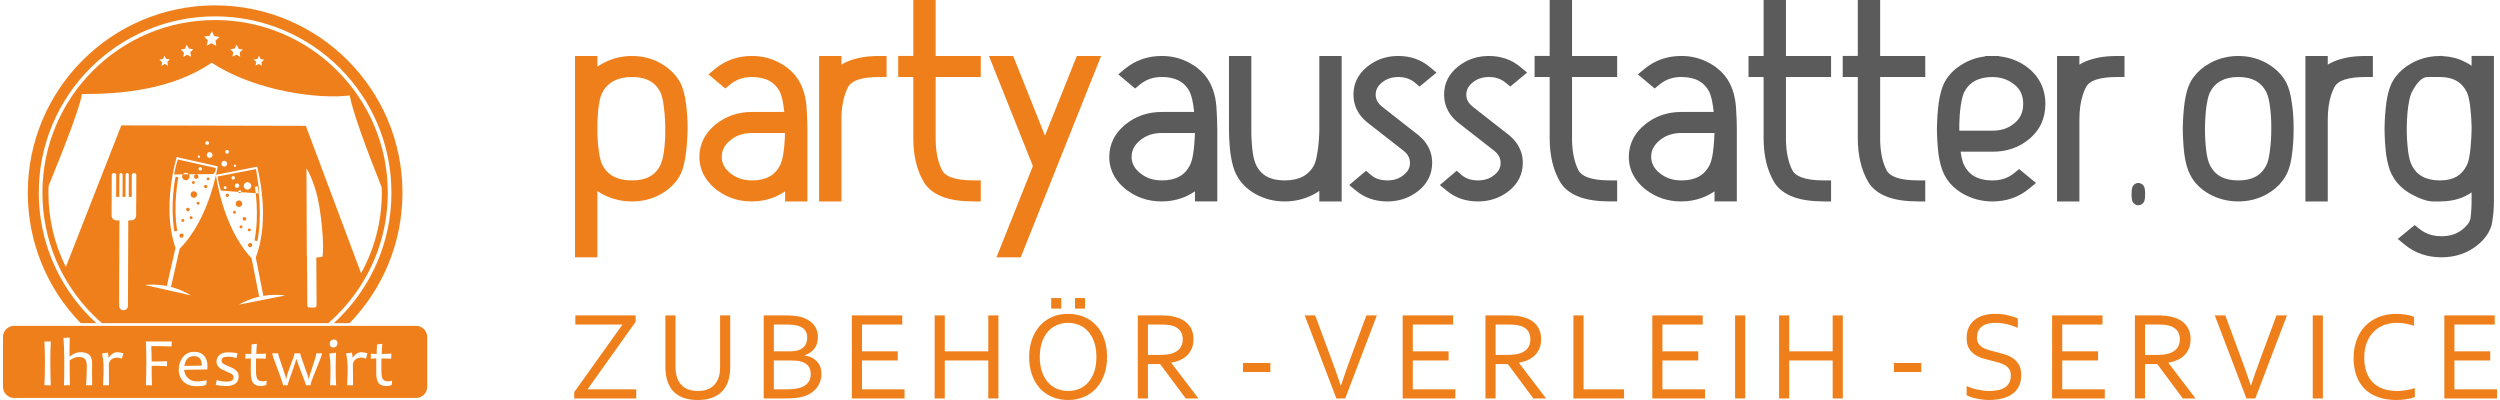 <?xml version="1.0" encoding="UTF-8"?>
<!DOCTYPE svg PUBLIC "-//W3C//DTD SVG 1.1//EN" "http://www.w3.org/Graphics/SVG/1.1/DTD/svg11.dtd">
<svg xmlns="http://www.w3.org/2000/svg" xmlns:xlink="http://www.w3.org/1999/xlink" xml:space="preserve" width="500" height="80" version="1.1" style="shape-rendering:geometricPrecision; text-rendering:geometricPrecision; image-rendering:optimizeQuality; fill-rule:evenodd; clip-rule:evenodd" viewBox="0 0 1140.14 182.86">
 <defs>
  <style type="text/css">
   <![CDATA[
    .fil0 {fill:#5B5B5B}
    .fil1 {fill:#EF7F1A}
    .fil2 {fill:#EF7F1A;fill-rule:nonzero}
   ]]>
  </style>
 </defs>
 <g id="Ebene_x0020_1">
  <g>
   <path class="fil0" d="M1128.52 59.17l0 -1.36 0.01 0c-0.04,-1.53 -0.12,-3.14 -0.24,-4.81 -0.11,-1.54 -0.27,-3.1 -0.46,-4.68l0.01 0c-0.1,-0.73 -0.21,-1.42 -0.32,-2.06l-0.01 -0.02c-0.12,-0.64 -0.24,-1.23 -0.37,-1.75l-0.01 -0.06c-0.12,-0.49 -0.25,-0.95 -0.39,-1.34 -0.14,-0.4 -0.29,-0.74 -0.42,-1l-0.03 -0.05c-1.13,-2.26 -2.66,-3.95 -4.59,-5.06 -2,-1.15 -4.49,-1.75 -7.46,-1.78l-0.03 0 -0.08 0 0 0.01 -5.69 0c-2.43,0 -4.84,2.3 -7.22,6.88l-0.01 0c-0.07,0.14 -0.14,0.31 -0.22,0.5 -0.11,0.25 -0.2,0.48 -0.26,0.66 -0.46,1.31 -0.85,3.07 -1.17,5.24l0 0 -0.05 0.4 0.01 0c-0.09,0.7 -0.14,1.13 -0.17,1.34 -0.07,0.66 -0.12,1.13 -0.14,1.36 -0.2,2.23 -0.32,4.56 -0.34,6.97l0.01 0c0,1.23 0.01,2.14 0.02,2.69 0.02,0.78 0.06,1.63 0.11,2.57l0 0 0 0.01c0.04,0.72 0.11,1.55 0.19,2.54 0.07,0.86 0.16,1.69 0.25,2.48l0 0c0.19,1.54 0.44,2.89 0.75,4.04 0.29,1.09 0.63,1.98 1,2.68l0.04 0.08 0 0 0 -0.01c0.34,0.67 0.7,1.27 1.09,1.81l0 -0.01c0.41,0.56 0.84,1.06 1.29,1.5 2.39,2.35 5.9,3.53 10.49,3.53l0.13 0 0 0.01c2.98,-0.02 5.46,-0.6 7.46,-1.75 1.91,-1.11 3.44,-2.81 4.58,-5.08l0.02 -0.04c0.15,-0.29 0.29,-0.61 0.41,-0.95 0.15,-0.42 0.29,-0.89 0.44,-1.41 0.11,-0.42 0.23,-1 0.36,-1.7 0.12,-0.69 0.22,-1.41 0.32,-2.18l0 0 0.02 -0.22 0.16 -1.36 0.12 -1.39c0.21,-2.44 0.35,-4.85 0.4,-7.23l-0.01 0zm-14.28 32.92l-3.2 0c-1.4,0 -2.97,-0.3 -4.73,-0.9 -1.57,-0.54 -3.32,-1.32 -5.24,-2.36l-0.01 0c-0.56,-0.31 -1.11,-0.63 -1.64,-0.97l0.01 -0.01c-0.58,-0.37 -1.09,-0.72 -1.53,-1.06l0 -0.01c-2.54,-1.93 -4.5,-4.27 -5.85,-6.98l-0.01 0c-0.63,-1.24 -1.17,-2.68 -1.61,-4.3l0.01 0c-0.43,-1.57 -0.77,-3.3 -1.02,-5.2l-0.01 -0.08c-0.12,-1.05 -0.21,-1.99 -0.29,-2.84 -0.06,-0.73 -0.13,-1.72 -0.2,-2.86 -0.06,-0.86 -0.11,-1.84 -0.14,-2.94 -0.04,-1.23 -0.06,-2.24 -0.06,-3.02l0.01 -0.07c0.02,-1.08 0.06,-2.07 0.09,-2.97 0.05,-1.1 0.1,-2.06 0.16,-2.88 0.06,-0.82 0.13,-1.74 0.24,-2.81l0 -0.01c0.09,-0.99 0.2,-1.93 0.32,-2.81l0 -0.03c0.28,-1.88 0.62,-3.55 1.01,-5.02 0.42,-1.54 0.91,-2.89 1.48,-4.04l0.01 -0.01 0.01 -0.01 0.01 -0.04c0.26,-0.51 0.55,-1.01 0.86,-1.5l0 -0.02c0.29,-0.46 0.63,-0.93 1,-1.42 1.8,-2.34 4.16,-4.34 7.08,-5.97l0 -0.01 0.02 -0.01 0.05 -0.01c0.69,-0.38 1.25,-0.68 1.67,-0.88l0.02 0c0.56,-0.25 1.14,-0.5 1.74,-0.73 3.03,-1.14 6.24,-1.72 9.61,-1.72l1.17 0 0.11 0.09c1.75,0.07 3.44,0.31 5.05,0.72 0.26,0.07 0.58,0.16 0.97,0.27 1.66,0.49 3.25,1.15 4.77,1.97l0 0.01c0.82,0.44 1.6,0.91 2.34,1.41l0 -1.08 0 -3.39 3.39 0 3.45 0 3.37 0 0 3.39 0 62.52 0.02 0 0 0.08 -0.02 0c0,1.83 -0.06,3.52 -0.18,5.07l0 0.01 -0.07 0.76 -0.01 0.03c-0.13,1.4 -0.3,2.74 -0.5,3.99l-0.01 0c-0.31,1.96 -1.03,3.83 -2.17,5.61 -1.07,1.69 -2.52,3.28 -4.33,4.79l0 0.01c-2.33,1.93 -4.9,3.38 -7.71,4.34 -2.79,0.96 -5.8,1.44 -9.02,1.44 -3.22,0 -6.23,-0.48 -9.03,-1.44 -2.82,-0.96 -5.4,-2.41 -7.75,-4.34l-3.18 -2.62 3.18 -2.61 2.44 -1.99 2.1 -1.73 2.15 1.71 0.01 0.02 0.01 0c0.43,0.34 0.84,0.64 1.22,0.89 0.36,0.24 0.79,0.49 1.27,0.74l0 0.01c2.21,1.15 4.74,1.73 7.58,1.73 2,0 3.83,-0.28 5.49,-0.85 1.61,-0.55 3.1,-1.39 4.45,-2.51l0 0c1.12,-0.94 1.96,-1.86 2.53,-2.78 0.49,-0.8 0.79,-1.61 0.87,-2.42l0 -0.06c0.08,-0.62 0.14,-1.25 0.2,-1.87 0.07,-0.83 0.11,-1.44 0.14,-1.96 0.05,-0.74 0.08,-1.41 0.09,-1.98 0.01,-0.4 0.02,-1.1 0.02,-2.07l0 -3.55c-0.7,0.49 -1.43,0.95 -2.19,1.35 -3.44,1.83 -7.47,2.76 -12.08,2.78l-0.01 0.01zm-51.47 -63.11l0 0.56c0.77,-0.47 1.63,-0.91 2.56,-1.33l0.01 -0.01c0.99,-0.43 2.04,-0.81 3.14,-1.13 1.09,-0.32 2.23,-0.59 3.43,-0.82l0.04 -0.01c1.2,-0.21 2.48,-0.38 3.84,-0.48 1.35,-0.11 2.76,-0.17 4.22,-0.17l3.39 0 0 3.39 0 2.85 0 3.38 -3.39 0c-7.89,0 -12.64,1.55 -14.22,4.65l-0.02 0.02 0.01 0c-0.31,0.6 -0.57,1.16 -0.77,1.66 -0.23,0.54 -0.44,1.13 -0.66,1.79 -1.05,3.22 -1.58,6.96 -1.58,11.24l0 34.13 0 3.39 -3.38 0 -3.45 0 -3.39 0 0 -3.39 0 -59.72 0 -3.39 3.39 0 3.45 0 3.38 0 0 3.39zm-28.09 46.6c0.32,-0.62 0.61,-1.42 0.87,-2.39 0.29,-1.1 0.52,-2.39 0.71,-3.85l0 -0.04c0.22,-1.58 0.4,-3.22 0.51,-4.9 0.12,-1.63 0.17,-3.36 0.17,-5.19l0 -1.09c0,-1.09 0,-1.9 -0.02,-2.38 -0.01,-0.68 -0.05,-1.44 -0.11,-2.29 -0.05,-0.86 -0.11,-1.63 -0.17,-2.26 -0.07,-0.73 -0.16,-1.47 -0.26,-2.23l-0.01 -0.02 0 -0.05c-0.09,-0.7 -0.15,-1.15 -0.18,-1.33 -0.04,-0.28 -0.11,-0.69 -0.21,-1.21 -0.36,-1.86 -0.8,-3.28 -1.32,-4.27l-0.01 -0.04c-0.31,-0.61 -0.68,-1.21 -1.11,-1.8 -0.41,-0.56 -0.84,-1.06 -1.28,-1.5 -2.4,-2.35 -5.86,-3.53 -10.38,-3.53l0 -0.01c-6.21,0 -10.51,2.3 -12.9,6.89l-0.01 0c-0.07,0.14 -0.14,0.31 -0.22,0.5 -0.11,0.25 -0.2,0.48 -0.26,0.66 -0.46,1.31 -0.85,3.07 -1.16,5.24l-0.01 0 -0.05 0.39 0.01 0c-0.09,0.7 -0.14,1.13 -0.16,1.34 -0.07,0.66 -0.12,1.13 -0.14,1.36 -0.2,2.24 -0.32,4.57 -0.35,6.98l0.01 0c0,1.23 0.01,2.14 0.02,2.69 0.02,0.77 0.06,1.63 0.11,2.57l0 0 0 0.01c0.05,0.72 0.11,1.55 0.19,2.54 0.08,0.86 0.16,1.69 0.25,2.48l0 0c0.19,1.54 0.44,2.89 0.75,4.04 0.29,1.09 0.63,1.98 1,2.68l0.04 0.08 0 0 0 -0.01c0.34,0.67 0.7,1.27 1.09,1.81l0.01 -0.01c0.4,0.56 0.83,1.06 1.28,1.5 2.39,2.35 5.9,3.53 10.5,3.53l0.01 0 0 0.01c3.18,0 5.84,-0.59 7.98,-1.77 0.35,-0.19 0.67,-0.39 0.95,-0.58 1.58,-1.09 2.86,-2.6 3.84,-4.51l0.02 -0.04zm-12.8 16.51l-0.03 0 0 -0.01c-2.35,0 -4.6,-0.28 -6.75,-0.81 -0.29,-0.07 -0.64,-0.17 -1.06,-0.29 -1.8,-0.53 -3.54,-1.25 -5.2,-2.15l-0.02 0c-0.56,-0.31 -1.11,-0.63 -1.64,-0.97l0.01 -0.01c-0.58,-0.37 -1.09,-0.72 -1.53,-1.06l0 -0.01c-2.54,-1.93 -4.5,-4.27 -5.85,-6.98l-0.01 0c-0.61,-1.2 -1.14,-2.64 -1.6,-4.3 -0.42,-1.57 -0.77,-3.3 -1.02,-5.2l-0.01 -0.08c-0.12,-1.05 -0.21,-1.99 -0.28,-2.84 -0.07,-0.75 -0.13,-1.72 -0.21,-2.85l0 0c-0.06,-0.85 -0.1,-1.83 -0.14,-2.95 -0.04,-1.23 -0.06,-2.24 -0.06,-3.02l0.01 -0.07c0.03,-1.08 0.06,-2.07 0.1,-2.97 0.04,-1.1 0.1,-2.06 0.15,-2.88 0.06,-0.82 0.13,-1.74 0.24,-2.81l0 -0.01c0.09,-0.99 0.2,-1.93 0.32,-2.81l0 -0.03c0.28,-1.88 0.62,-3.55 1.01,-5.02 0.42,-1.54 0.91,-2.89 1.48,-4.04l0.01 -0.01 0.01 -0.01 0.01 -0.04c0.29,-0.56 0.58,-1.06 0.86,-1.52 0.3,-0.46 0.63,-0.93 1.01,-1.42 1.79,-2.34 4.15,-4.34 7.07,-5.97l0 -0.01 0.02 -0.01 0.05 -0.01c0.69,-0.38 1.25,-0.68 1.68,-0.88l0.01 0c0.56,-0.25 1.14,-0.5 1.74,-0.73 3.03,-1.14 6.24,-1.72 9.62,-1.72l0.02 0 0 0.01c2.39,0.01 4.65,0.28 6.78,0.83 0.3,0.07 0.65,0.17 1.05,0.29 1.81,0.55 3.53,1.28 5.18,2.21l-0.01 0 0.03 0.02c0.57,0.32 1.11,0.65 1.6,0.97 0.5,0.33 1,0.69 1.49,1.07 2.51,1.94 4.46,4.23 5.84,6.85l0.05 0.11c0.27,0.54 0.52,1.17 0.77,1.88l0.02 0c0.21,0.59 0.42,1.28 0.64,2.05 0.21,0.76 0.4,1.57 0.57,2.44 0.15,0.82 0.3,1.72 0.43,2.69l0 0c0.15,0.93 0.28,1.86 0.38,2.78 0.1,0.97 0.19,1.92 0.25,2.85 0.05,0.84 0.1,1.82 0.14,2.92 0.04,1.22 0.06,2.23 0.06,3l0 1.21 0 0.16 -0.02 0c0,0.92 -0.02,1.79 -0.05,2.61l0 0.01 -0.01 0.42 0 0.01c-0.04,0.83 -0.08,1.54 -0.12,2.13 -0.05,0.6 -0.11,1.4 -0.22,2.56 -0.1,1.09 -0.2,2 -0.27,2.59l-0.01 0.03 -0.01 0.04c-0.08,0.59 -0.15,1.13 -0.23,1.59 -0.1,0.62 -0.19,1.12 -0.26,1.49l0 0.02c-0.52,2.58 -1.21,4.7 -2.06,6.37l-0.04 0.05 0 0c-0.27,0.52 -0.57,1.03 -0.88,1.51 -0.3,0.47 -0.64,0.96 -1.02,1.44 -1.81,2.35 -4.16,4.35 -7.06,5.99l-0.04 0.03c-2.01,1.09 -4.08,1.91 -6.24,2.45 -2.17,0.55 -4.42,0.82 -6.75,0.82zm-72.65 -63.11l0 0.56c0.81,-0.5 1.66,-0.94 2.56,-1.34l0.01 0c0.99,-0.43 2.03,-0.81 3.14,-1.13 1.09,-0.32 2.23,-0.59 3.43,-0.82l0.04 -0.01c1.2,-0.21 2.48,-0.38 3.84,-0.48 1.35,-0.11 2.76,-0.17 4.22,-0.17l3.38 0 0 3.39 0 2.85 0 3.38 -3.38 0c-7.89,0 -12.65,1.55 -14.23,4.65l-0.01 0.02 0 0c-0.3,0.6 -0.56,1.16 -0.77,1.66 -0.22,0.54 -0.44,1.13 -0.65,1.79 -1.05,3.22 -1.58,6.96 -1.58,11.24l0 34.13 0 3.39 -3.39 0 -3.45 0 -3.38 0 0 -3.39 0 -59.72 0 -3.39 3.38 0 3.45 0 3.39 0 0 3.39zm-54.91 30.76l15.23 0 0 -0.01c2.03,0 3.87,-0.29 5.51,-0.85 1.62,-0.56 3.11,-1.41 4.48,-2.56l0.01 0 0.01 -0.01 0 -0.01c0.4,-0.33 0.75,-0.66 1.06,-0.98 0.32,-0.33 0.61,-0.68 0.88,-1.04 1.35,-1.85 2.04,-4.11 2.04,-6.76l-0.02 0 0 -0.02 0.02 0c-0.01,-1.89 -0.34,-3.58 -1.02,-5.07 -0.1,-0.23 -0.22,-0.46 -0.34,-0.68 -0.46,-0.85 -1.07,-1.64 -1.8,-2.37l-0.84 -0.67 -0.01 -0.01 -0.04 -0.03c-0.41,-0.34 -0.82,-0.64 -1.22,-0.91l-0.01 0.01c-0.42,-0.29 -0.85,-0.55 -1.25,-0.77 -2.21,-1.19 -4.71,-1.79 -7.5,-1.79 -6.22,0 -10.53,2.29 -12.93,6.87l0.01 0.01 -0.01 0.02 -0.01 0c-0.07,0.15 -0.16,0.35 -0.26,0.6l0 -0.01c-0.09,0.23 -0.19,0.5 -0.29,0.82 -0.54,1.68 -0.98,3.96 -1.3,6.85 -0.07,0.67 -0.13,1.41 -0.19,2.18 -0.06,0.84 -0.1,1.56 -0.12,2.17 -0.04,0.8 -0.06,1.55 -0.08,2.23 -0.01,0.4 -0.01,1.13 -0.01,2.22l0 0.57zm15.19 32.35c-2.33,0 -4.59,-0.27 -6.77,-0.82 -2.18,-0.54 -4.27,-1.36 -6.27,-2.44l-0.01 0c-0.57,-0.31 -1.12,-0.63 -1.64,-0.97 -0.53,-0.33 -1.04,-0.69 -1.53,-1.07l0 -0.01c-2.54,-1.93 -4.49,-4.27 -5.85,-6.98l0 0c-0.62,-1.2 -1.15,-2.64 -1.61,-4.3 -0.43,-1.57 -0.77,-3.3 -1.04,-5.18l-0.01 -0.1c-0.12,-1.04 -0.21,-1.99 -0.28,-2.84 -0.07,-0.76 -0.13,-1.73 -0.21,-2.85l0 0 0 -0.01c-0.05,-0.85 -0.1,-1.83 -0.14,-2.94 -0.04,-1.23 -0.06,-2.24 -0.06,-3.02l0.02 -0.07c0.02,-1.08 0.05,-2.07 0.09,-2.97 0.05,-1.09 0.1,-2.06 0.15,-2.88 0.06,-0.85 0.14,-1.78 0.24,-2.82l0 0c0.1,-1.01 0.21,-1.96 0.33,-2.81l0 -0.04c0.28,-1.89 0.63,-3.56 1.02,-5.02 0.42,-1.53 0.91,-2.87 1.48,-4.03l0.02 -0.01 0 -0.01 0.01 -0.04c0.27,-0.51 0.56,-1.01 0.87,-1.5l0 -0.02c0.29,-0.46 0.62,-0.93 1,-1.42 1.8,-2.35 4.17,-4.35 7.11,-5.99 2.01,-1.12 4.1,-1.96 6.26,-2.51 1.13,-0.28 2.29,-0.5 3.47,-0.64l0 -0.19 3.02 0 0.33 0 0.04 0 0.3 0 2.74 0 0.01 0.15c2.06,0.22 4.04,0.66 5.93,1.31 2.84,0.99 5.42,2.44 7.75,4.37l0 0.01 0.01 0.01 0.03 0.02c0.67,0.56 1.3,1.16 1.88,1.78 0.59,0.63 1.14,1.28 1.63,1.95 2.56,3.52 3.85,7.63 3.85,12.33l0 0.02 -0.01 0c0,3.28 -0.62,6.26 -1.85,8.94 -0.19,0.4 -0.41,0.84 -0.66,1.3 -1.22,2.18 -2.85,4.11 -4.88,5.79l0 0c-2.31,1.93 -4.88,3.38 -7.69,4.34 -2.78,0.96 -5.8,1.44 -9.04,1.44l0 -0.01 -14.63 0c0.13,0.93 0.28,1.79 0.45,2.58 0.33,1.56 0.73,2.77 1.2,3.63l0.03 0.09 0.01 -0.01c0.34,0.66 0.71,1.27 1.11,1.81 0.4,0.56 0.82,1.06 1.27,1.49 2.42,2.37 5.93,3.55 10.52,3.55l0 -0.01 0.02 0 0 0.01c1.97,0 3.8,-0.29 5.46,-0.87 0.23,-0.08 0.5,-0.18 0.79,-0.3 1.32,-0.54 2.57,-1.3 3.73,-2.26l2.16 -1.78 2.15 1.78 2.42 2 3.16 2.6 -3.17 2.61c-2.35,1.93 -4.94,3.39 -7.76,4.37 -2.81,0.97 -5.8,1.46 -8.96,1.46zm-58.2 -92.09l3.45 0 3.39 0 0 3.39 0 22.2 17.23 0 3.39 0 0 3.39 0 2.85 0 3.38 -3.39 0 -17.23 0 0 12.31 0 15.59 0 0.04 -0.02 0c0,3.04 0.26,5.81 0.77,8.3 0.07,0.33 0.16,0.73 0.27,1.17 0.48,1.93 1.12,3.68 1.92,5.24 0.71,1.37 2.1,2.45 4.17,3.22 2.48,0.92 5.85,1.39 10.12,1.39l3.39 0 0 3.38 0 2.85 0 3.39 -3.39 0 -0.02 0 0 -0.01c-5.55,0 -10.15,-0.68 -13.8,-2.02 -0.56,-0.2 -1.16,-0.46 -1.8,-0.76 -3.14,-1.47 -5.49,-3.51 -7.05,-6.1l-0.02 -0.04c-1.61,-2.76 -2.82,-5.82 -3.6,-9.19 -0.78,-3.32 -1.17,-6.94 -1.17,-10.86l0 -27.9 -3.5 0 -3.39 0 0 -3.38 0 -2.85 0 -3.39 3.39 0 3.5 0 0 -22.2 0 -3.39 3.39 0zm-43.06 0l3.45 0 3.38 0 0 3.39 0 22.2 17.24 0 3.39 0 0 3.39 0 2.85 0 3.38 -3.39 0 -17.24 0 0 12.31 0 15.59 0 0.04 -0.01 0c0,3.04 0.26,5.81 0.77,8.3 0.07,0.33 0.16,0.73 0.27,1.17 0.47,1.93 1.11,3.68 1.91,5.24 0.72,1.37 2.11,2.45 4.17,3.22 2.48,0.92 5.86,1.39 10.13,1.39l3.39 0 0 3.38 0 2.85 0 3.39 -3.39 0 -0.02 0 0 -0.01c-5.56,0 -10.16,-0.68 -13.81,-2.02 -0.55,-0.2 -1.16,-0.46 -1.8,-0.76 -3.13,-1.47 -5.48,-3.51 -7.05,-6.1l-0.01 -0.04c-1.62,-2.76 -2.82,-5.82 -3.61,-9.19 -0.77,-3.32 -1.16,-6.94 -1.16,-10.86l0 -27.91 -3.51 0 -3.38 0 0 -3.37 0 -2.85 0 -3.38 3.38 0 3.51 0 0 -22.21 0 -3.39 3.39 0zm-51.01 79.05c1.4,1.15 2.9,2 4.52,2.56l0 -0.01c1.67,0.58 3.5,0.87 5.49,0.87l0.01 0 0 0.01c3.2,0 5.87,-0.59 8.01,-1.77 0.35,-0.19 0.67,-0.39 0.95,-0.58 1.59,-1.09 2.88,-2.6 3.86,-4.51l0.01 -0.04c0.36,-0.68 0.67,-1.5 0.93,-2.46 0.29,-1.05 0.53,-2.28 0.71,-3.68l-0.01 0 0.03 -0.22 0.15 -1.26 0.14 -1.29c0.17,-1.89 0.3,-3.85 0.37,-5.88l-15.16 0 0 0.01c-1.99,0 -3.82,0.29 -5.49,0.87l0 -0.01c-1.62,0.55 -3.12,1.41 -4.52,2.56l0 0c-1.29,1.1 -2.26,2.28 -2.88,3.54l-0.02 0c-0.58,1.17 -0.88,2.48 -0.88,3.9 0,2.83 1.26,5.31 3.78,7.39zm23.01 -50.12l0.01 0 -0.01 0zm-13 63.16c-3.2,0 -6.19,-0.48 -8.97,-1.44l0 -0.01c-2.42,-0.83 -4.65,-2.02 -6.7,-3.55l-0.11 0 -0.95 -0.79 -0.01 -0.01 0 0.01c-0.63,-0.51 -1.24,-1.07 -1.83,-1.67 -0.56,-0.58 -1.09,-1.18 -1.58,-1.82 -2.57,-3.29 -3.86,-7.01 -3.86,-11.15l0 -0.01 0.01 0c0,-2.88 0.63,-5.56 1.87,-8.04l0 -0.01c0.19,-0.38 0.41,-0.77 0.66,-1.18 1.19,-1.98 2.77,-3.78 4.74,-5.41 2.33,-1.93 4.91,-3.38 7.75,-4.37 2.8,-0.97 5.8,-1.46 8.98,-1.46l14.79 0 -0.06 -0.56c-0.15,-1.33 -0.32,-2.56 -0.53,-3.68l-0.01 -0.01 -0.01 -0.04 -0.16 -0.91 -0.19 -0.83 0 -0.02c-0.31,-1.29 -0.66,-2.34 -1.04,-3.12l0.01 -0.01c-1.17,-2.24 -2.76,-3.92 -4.79,-5.03 -2.13,-1.17 -4.81,-1.76 -8.03,-1.76l-0.02 0 0 -0.01c-1.94,0 -3.74,0.3 -5.41,0.88 -0.22,0.08 -0.49,0.18 -0.79,0.31 -1.33,0.56 -2.59,1.32 -3.77,2.29l-2.16 1.79 -2.16 -1.81 -2.44 -2.05 -3.1 -2.61 3.13 -2.58c2.35,-1.93 4.93,-3.39 7.75,-4.37 2.81,-0.97 5.8,-1.46 8.97,-1.46 2.36,0 4.63,0.28 6.8,0.83 2.17,0.56 4.25,1.4 6.22,2.51 0.52,0.28 1.05,0.6 1.61,0.96l0 -0.01c0.54,0.35 1.04,0.71 1.51,1.06l0 0.02c2.55,1.93 4.52,4.24 5.9,6.9l0.02 0.01 0.03 0.07 0.01 0.02c0.24,0.47 0.47,0.95 0.67,1.44l0.01 -0.01c0.19,0.45 0.39,0.95 0.58,1.5l0.01 0c0.9,2.54 1.46,5.33 1.66,8.36 0.12,1.81 0.21,3.65 0.28,5.5 0.07,1.96 0.1,3.64 0.1,5.02l-0.01 0 0 28.93 0 3.39 -3.38 0 -3.44 0 -3.39 0 0 -3.39 0 -1.22c-0.85,0.58 -1.77,1.12 -2.73,1.62l0 0 -0.02 0.01 0 0.02c-0.47,0.24 -1.01,0.5 -1.62,0.76 -0.57,0.25 -1.13,0.47 -1.67,0.66 -2.85,1.02 -5.9,1.53 -9.13,1.53l0 0.01zm-56.79 -92.09l3.44 0 3.39 0 0 3.39 0 22.2 17.24 0 3.39 0 0 3.39 0 2.85 0 3.38 -3.39 0 -17.24 0 0 12.31 0 15.59 0 0.04 -0.01 0c0,3.04 0.26,5.81 0.77,8.3 0.07,0.33 0.16,0.73 0.27,1.17 0.47,1.93 1.11,3.68 1.91,5.24 0.71,1.37 2.11,2.45 4.17,3.22 2.48,0.92 5.86,1.39 10.13,1.39l3.39 0 0 3.38 0 2.85 0 3.39 -3.39 0 -0.03 0 0 -0.01c-5.55,0 -10.15,-0.68 -13.8,-2.02 -0.56,-0.2 -1.16,-0.46 -1.8,-0.76 -3.13,-1.47 -5.48,-3.51 -7.05,-6.1l-0.01 -0.04c-1.62,-2.76 -2.82,-5.82 -3.61,-9.19 -0.78,-3.32 -1.16,-6.94 -1.16,-10.86l0 -27.9 -3.51 0 -3.39 0 0 -3.38 0 -2.85 0 -3.39 3.39 0 3.51 0 0 -22.2 0 -3.39 3.39 0zm-31.16 25.59c2.74,0 5.31,0.42 7.72,1.25 2.43,0.84 4.64,2.09 6.61,3.74l3.13 2.61 -3.14 2.59 -2.42 2 -2.15 1.78 -2.16 -1.78c-1.03,-0.85 -2.17,-1.49 -3.4,-1.92l0 0c-1.26,-0.43 -2.66,-0.65 -4.19,-0.65 -1.5,0 -2.88,0.22 -4.13,0.65l-0.01 -0.01c-1.2,0.42 -2.33,1.06 -3.38,1.93 -0.98,0.81 -1.71,1.68 -2.17,2.6 -0.43,0.87 -0.65,1.84 -0.65,2.89l0 0.02 -0.01 0c0,1.01 0.22,1.95 0.65,2.81 0.06,0.11 0.14,0.25 0.24,0.42 0.46,0.76 1.1,1.47 1.91,2.13l0 0.01c2,1.58 4.87,3.83 7.78,6.1l0.55 0.44c1.77,1.38 3.54,2.77 8.44,6.59l0.08 0.08 0.01 0 0 -0.01c0.53,0.44 1.05,0.92 1.56,1.44 0.48,0.49 0.93,1.01 1.34,1.55 2.19,2.83 3.28,6.06 3.28,9.66l0 0.01 -0.01 0c-0.01,2.51 -0.54,4.84 -1.59,6.98 -0.18,0.37 -0.37,0.71 -0.56,1.03 -1,1.7 -2.35,3.25 -4.03,4.63l-0.05 0.03 -0.01 0.01 0 0.02c-0.55,0.43 -1.14,0.85 -1.76,1.26 -0.58,0.38 -1.19,0.74 -1.84,1.07 -3.24,1.7 -6.8,2.54 -10.65,2.54 -5.58,0 -10.35,-1.64 -14.32,-4.93l-3.11 -2.57 3.08 -2.61 2.42 -2.05 2.2 -1.87 2.19 1.9c0.96,0.82 2.04,1.44 3.25,1.86l0.01 0c1.26,0.43 2.69,0.65 4.28,0.65l0.02 0 0 0.01c1.5,0 2.9,-0.22 4.19,-0.67l0.02 0c0.24,-0.08 0.44,-0.15 0.58,-0.21 1,-0.41 1.93,-0.97 2.76,-1.67l0.01 -0.03c0.97,-0.8 1.68,-1.64 2.12,-2.53l0 -0.02c0.43,-0.87 0.65,-1.82 0.65,-2.84l-0.01 0c0,-1.07 -0.21,-2.04 -0.64,-2.9 -0.44,-0.9 -1.15,-1.75 -2.12,-2.54l0.01 -0.01 -16.81 -13.13 -0.08 -0.07 -0.01 0 0 0.01c-0.53,-0.44 -1.05,-0.91 -1.54,-1.42l-0.02 -0.02c-0.48,-0.49 -0.93,-1.01 -1.34,-1.54 -2.19,-2.84 -3.28,-6.07 -3.28,-9.67 0,-5.01 2.06,-9.25 6.19,-12.65l0.03 -0.02c0.56,-0.46 1.14,-0.89 1.72,-1.28 0.58,-0.39 1.19,-0.76 1.83,-1.1 3.22,-1.72 6.8,-2.58 10.73,-2.58zm-41.43 0c2.76,0 5.33,0.41 7.71,1.23l0 0.02c2.44,0.84 4.64,2.09 6.62,3.74l3.12 2.61 -3.13 2.59 -2.42 2 -2.16 1.78 -2.15 -1.78c-1.03,-0.85 -2.17,-1.49 -3.41,-1.92l0.01 0c-1.26,-0.43 -2.66,-0.65 -4.19,-0.65 -1.5,0 -2.88,0.22 -4.14,0.65l0 -0.01c-1.21,0.42 -2.34,1.06 -3.39,1.93 -0.98,0.81 -1.7,1.68 -2.16,2.6 -0.43,0.87 -0.65,1.84 -0.65,2.89l0 0.02 -0.01 0c0,1.01 0.22,1.95 0.65,2.81 0.05,0.11 0.13,0.25 0.24,0.42 0.46,0.76 1.09,1.47 1.91,2.13l0 0.01c2.04,1.61 5.09,4 8.09,6.35l0.24 0.19 4.21 3.3 4.23 3.29 0.08 0.08 0 0 0.01 -0.01c0.53,0.44 1.05,0.92 1.55,1.44 0.49,0.49 0.94,1.01 1.35,1.55 2.18,2.83 3.27,6.06 3.27,9.66l0 0.01 -0.01 0c0,2.51 -0.53,4.84 -1.58,6.98 -0.19,0.37 -0.37,0.71 -0.56,1.03 -1,1.7 -2.35,3.25 -4.03,4.63l-0.05 0.03 -0.02 0.01 0 0.02c-0.54,0.43 -1.13,0.85 -1.75,1.26 -0.58,0.38 -1.2,0.74 -1.84,1.07 -3.24,1.7 -6.8,2.54 -10.66,2.54 -5.57,0 -10.34,-1.64 -14.31,-4.93l-3.12 -2.57 3.09 -2.61 2.42 -2.05 2.2 -1.87 2.19 1.9c0.95,0.82 2.04,1.44 3.24,1.86l0.02 0c1.26,0.43 2.68,0.65 4.27,0.65l0.02 0 0 0.01c1.51,0 2.91,-0.22 4.2,-0.67l0.01 0c0.24,-0.08 0.44,-0.15 0.58,-0.21 0.99,-0.4 1.91,-0.97 2.77,-1.68l0.01 -0.02c0.97,-0.8 1.67,-1.64 2.12,-2.53l0 -0.02c0.43,-0.87 0.65,-1.82 0.65,-2.84l-0.02 0c0,-1.07 -0.21,-2.04 -0.63,-2.9 -0.45,-0.9 -1.15,-1.75 -2.12,-2.54l0.01 -0.01 -16.82 -13.13 -0.08 -0.07 0 0 -0.01 0.01c-0.52,-0.44 -1.04,-0.91 -1.54,-1.42l-0.01 -0.02c-0.48,-0.49 -0.94,-1.01 -1.35,-1.54 -2.18,-2.84 -3.27,-6.07 -3.27,-9.67 0,-5.01 2.06,-9.25 6.18,-12.65l0.04 -0.02c0.56,-0.46 1.13,-0.89 1.72,-1.28 0.58,-0.39 1.19,-0.76 1.83,-1.1 3.22,-1.72 6.8,-2.58 10.73,-2.58zm-36.11 63.11l0 -1.43c-0.93,0.65 -1.93,1.24 -2.99,1.79l-0.03 0.02c-1.98,1 -4.04,1.76 -6.19,2.26 -2.15,0.5 -4.38,0.75 -6.68,0.75 -2.33,0 -4.59,-0.27 -6.78,-0.82 -2.17,-0.54 -4.26,-1.36 -6.26,-2.44l-0.01 0c-0.57,-0.31 -1.12,-0.63 -1.64,-0.97l0 -0.01c-0.58,-0.37 -1.09,-0.72 -1.53,-1.06l0 -0.01c-2.55,-1.94 -4.51,-4.29 -5.87,-7.02l0.01 -0.01c-0.57,-1.08 -1.07,-2.37 -1.49,-3.86 -0.4,-1.42 -0.76,-3.11 -1.07,-5.05l-0.02 -0.1 0 -0.06 -0.01 0c-0.08,-0.6 -0.14,-1.13 -0.19,-1.57 -0.04,-0.33 -0.09,-0.84 -0.16,-1.57 -0.26,-2.78 -0.4,-5.57 -0.4,-8.37l0 -30.19 0 -3.39 3.39 0 3.45 0 3.38 0 0 3.39 0 30.19c0,1.18 0.01,2.06 0.02,2.58 0.02,0.75 0.06,1.57 0.12,2.5 0.04,0.66 0.1,1.47 0.18,2.45l-0.01 0c0.05,0.57 0.14,1.36 0.27,2.4 0.1,0.83 0.21,1.55 0.32,2.14 0.12,0.63 0.25,1.2 0.4,1.72 0.18,0.59 0.34,1.1 0.5,1.53 0.15,0.4 0.32,0.78 0.5,1.14l0 0.02 0 0 0 -0.01c0.34,0.67 0.7,1.27 1.09,1.81l0.01 -0.01c0.4,0.56 0.83,1.06 1.28,1.5 2.39,2.35 5.9,3.53 10.5,3.53l0.01 0 0 0.01c3.36,0 6.17,-0.6 8.43,-1.8 0.35,-0.18 0.68,-0.38 1,-0.59 1.66,-1.1 3.01,-2.61 4.03,-4.52l0.02 -0.04 0.01 -0.02 0 0 0.19 -0.44c0.13,-0.29 0.22,-0.51 0.26,-0.62l-0.01 0c0.47,-1.3 0.86,-3.02 1.16,-5.16l0.02 -0.08c0.13,-0.77 0.24,-1.57 0.33,-2.4l0 0c0.09,-0.78 0.17,-1.6 0.23,-2.43 0.06,-0.98 0.12,-1.84 0.15,-2.57 0.04,-0.94 0.08,-1.81 0.09,-2.64l-0.01 0 0 -30.19 0 -3.39 3.39 0 3.45 0 3.38 0 0 3.39 0 59.72 0 3.39 -3.38 0 -3.45 0 -3.39 0 0 -3.39zm-82.03 -9.65c1.39,1.15 2.9,2.01 4.52,2.57 1.64,0.56 3.47,0.85 5.48,0.85l0.02 0 0 0.01c3.19,0 5.86,-0.59 8,-1.77 0.36,-0.19 0.68,-0.39 0.96,-0.58 1.59,-1.09 2.87,-2.6 3.85,-4.51l0.02 -0.04c0.36,-0.68 0.67,-1.5 0.93,-2.46 0.28,-1.05 0.52,-2.28 0.71,-3.68l-0.01 0 0.03 -0.22c0.09,-0.7 0.13,-1.08 0.15,-1.26l0.13 -1.29c0.18,-1.89 0.31,-3.85 0.37,-5.88l-15.16 0 0 0.01c-2.01,0 -3.84,0.29 -5.48,0.85 -1.62,0.56 -3.13,1.42 -4.52,2.57l0 0c-1.31,1.11 -2.28,2.29 -2.9,3.53l0.01 0.01c-0.59,1.19 -0.89,2.49 -0.89,3.9l0 0.01 -0.02 0c0,1.41 0.31,2.72 0.9,3.91 0.08,0.16 0.19,0.36 0.33,0.58 0.6,1.01 1.46,1.97 2.57,2.89zm23.01 -50.12l0 0 0 0zm-13.01 63.16c-3.2,0 -6.19,-0.48 -8.96,-1.44l0 -0.01c-2.42,-0.83 -4.66,-2.02 -6.71,-3.55l-0.1 0 -0.96 -0.79 0 -0.01 -0.01 0.01c-0.62,-0.51 -1.23,-1.07 -1.82,-1.67 -0.57,-0.58 -1.1,-1.18 -1.59,-1.82 -2.57,-3.29 -3.86,-7.01 -3.86,-11.15l0 -0.01 0.02 0c0,-2.88 0.63,-5.56 1.87,-8.04l0 -0.01c0.19,-0.38 0.41,-0.77 0.65,-1.18 1.19,-1.98 2.77,-3.78 4.74,-5.41 2.33,-1.93 4.92,-3.38 7.75,-4.37 2.81,-0.97 5.81,-1.46 8.98,-1.46l14.79 0 -0.06 -0.56c-0.14,-1.33 -0.32,-2.56 -0.52,-3.68l-0.01 -0.01 -0.01 -0.04c-0.09,-0.54 -0.14,-0.81 -0.16,-0.91 -0.03,-0.11 -0.09,-0.41 -0.2,-0.85 -0.3,-1.29 -0.65,-2.34 -1.04,-3.12l0.01 -0.01c-0.31,-0.6 -0.67,-1.18 -1.09,-1.76 -0.41,-0.56 -0.83,-1.06 -1.28,-1.49 -2.41,-2.36 -5.89,-3.54 -10.45,-3.54l-0.01 0 0 -0.01c-1.94,0 -3.75,0.3 -5.42,0.88 -0.22,0.08 -0.48,0.18 -0.79,0.31 -1.33,0.56 -2.58,1.32 -3.76,2.29l-2.16 1.79 -2.17 -1.81 -2.43 -2.05 -3.11 -2.61 3.13 -2.58c2.35,-1.93 4.94,-3.39 7.76,-4.37 2.81,-0.97 5.8,-1.46 8.96,-1.46 2.37,0 4.64,0.28 6.8,0.83 2.18,0.56 4.26,1.4 6.23,2.51 0.52,0.28 1.05,0.6 1.6,0.96l0.01 -0.01c0.53,0.35 1.04,0.71 1.51,1.06l0 0.02c2.55,1.93 4.51,4.24 5.9,6.9l0.03 0.04 0.03 0.06c0.26,0.52 0.49,1 0.68,1.43 0.19,0.45 0.39,0.95 0.58,1.5l0.01 0c0.9,2.54 1.46,5.33 1.65,8.36 0.12,1.81 0.22,3.64 0.28,5.5 0.07,1.96 0.11,3.64 0.11,5.02l-0.01 0 0 28.93 0 3.39 -3.38 0 -3.45 0 -3.38 0 0 -3.39 0 -1.22c-0.86,0.58 -1.77,1.12 -2.73,1.62l0 0 -0.03 0.01 -0.01 0.02c-0.52,0.26 -1.05,0.52 -1.6,0.76 -0.58,0.25 -1.14,0.47 -1.67,0.66 -2.86,1.02 -5.9,1.53 -9.14,1.53l0 0.01zm446.45 1.75c-0.58,0 -1.12,-0.16 -1.62,-0.49 -0.49,-0.32 -0.85,-0.75 -1.07,-1.29 -0.15,-0.35 -0.26,-0.83 -0.32,-1.44 -0.03,-0.31 -0.05,-0.63 -0.07,-0.95 -0.02,-0.31 -0.03,-0.64 -0.03,-0.98 0.01,-0.33 0.02,-0.66 0.04,-0.97 0.02,-0.31 0.04,-0.62 0.07,-0.92 0.08,-0.6 0.18,-1.06 0.31,-1.38 0.22,-0.52 0.58,-0.95 1.07,-1.28 0.49,-0.33 1.03,-0.5 1.62,-0.5 0.58,0 1.12,0.17 1.6,0.5 0.49,0.33 0.85,0.76 1.08,1.28 0.06,0.16 0.12,0.36 0.17,0.58 0.05,0.22 0.09,0.49 0.13,0.8 0.04,0.3 0.07,0.61 0.08,0.92 0.02,0.31 0.03,0.64 0.03,0.97l0 0.21c0,0.29 -0.01,0.59 -0.03,0.87 -0.01,0.28 -0.03,0.57 -0.06,0.85 -0.07,0.63 -0.18,1.11 -0.32,1.44 -0.23,0.53 -0.59,0.96 -1.08,1.29 -0.49,0.33 -1.02,0.49 -1.6,0.49z"/>
  </g>
  <g>
   <path class="fil1" d="M455.7 25.59l3.82 0 2.28 0 0.86 2.14 13.67 34.28 13.73 -34.29 0.85 -2.13 2.28 0 3.82 0 4.99 0 -1.85 4.63 -34.04 85.27 -0.86 2.14 -2.28 0 -3.82 0 -4.98 0 1.85 -4.63 14.8 -37.09 -18.25 -45.69 -1.85 -4.63 4.98 0zm-36.16 -25.59l3.44 0 3.39 0 0 3.39 0 22.2 17.24 0 3.38 0 0 3.39 0 2.85 0 3.38 -3.38 0 -17.24 0 0 12.31 0 15.59 0 0.04 -0.01 0c0,3.04 0.26,5.81 0.77,8.3 0.06,0.33 0.16,0.73 0.26,1.17 0.48,1.93 1.12,3.68 1.92,5.24 0.71,1.37 2.1,2.45 4.17,3.22 2.48,0.92 5.86,1.39 10.13,1.39l3.38 0 0 3.38 0 2.85 0 3.39 -3.38 0 -0.03 0 0 -0.01c-5.55,0 -10.15,-0.68 -13.8,-2.02 -0.56,-0.2 -1.16,-0.46 -1.8,-0.76 -3.13,-1.47 -5.49,-3.51 -7.05,-6.1l-0.01 -0.04c-1.62,-2.76 -2.82,-5.82 -3.61,-9.19 -0.78,-3.32 -1.16,-6.94 -1.16,-10.86l0 -27.9 -3.51 0 -3.39 0 0 -3.38 0 -2.85 0 -3.39 3.39 0 3.51 0 0 -22.2 0 -3.39 3.39 0zm-36.23 28.98l0 0.56c0.81,-0.49 1.66,-0.94 2.55,-1.34l0.02 0c0.98,-0.43 2.03,-0.81 3.14,-1.13 1.08,-0.32 2.23,-0.59 3.43,-0.82l0.04 -0.01c1.19,-0.21 2.47,-0.38 3.83,-0.48 1.36,-0.11 2.76,-0.17 4.22,-0.17l3.39 0 0 3.39 0 2.85 0 3.38 -3.39 0c-7.89,0 -12.64,1.55 -14.22,4.65l-0.01 0c-0.98,1.92 -1.73,4.09 -2.23,6.51 -0.52,2.5 -0.79,5.23 -0.79,8.2l0.02 0 0 34.13 0 3.39 -3.39 0 -3.45 0 -3.39 0 0 -3.39 0 -59.72 0 -3.39 3.39 0 3.45 0 3.39 0 0 3.39zm-50.95 50.07c1.4,1.15 2.9,2 4.52,2.56l0 -0.01c1.67,0.58 3.5,0.87 5.49,0.87l0.01 0 0 0.01c3.19,0 5.87,-0.59 8.01,-1.77 0.35,-0.19 0.67,-0.39 0.95,-0.58 1.59,-1.09 2.88,-2.6 3.86,-4.51l0.01 -0.04c0.36,-0.68 0.67,-1.5 0.93,-2.46 0.29,-1.05 0.52,-2.28 0.71,-3.68l-0.01 0 0.03 -0.22 0.15 -1.26 0.14 -1.29c0.17,-1.89 0.3,-3.85 0.37,-5.88l-15.16 0 0 0.01c-1.99,0 -3.82,0.29 -5.49,0.87l0 -0.01c-1.62,0.55 -3.13,1.41 -4.52,2.56l0 0c-1.31,1.11 -2.28,2.29 -2.9,3.53l0.01 0.01c-0.59,1.19 -0.89,2.49 -0.89,3.9l0 0.01 -0.01 0c0,1.41 0.3,2.72 0.89,3.91 0.09,0.16 0.2,0.36 0.33,0.58 0.6,1.01 1.46,1.97 2.57,2.89zm23.01 -50.12l0.01 0 -0.01 0zm-13 63.16c-3.21,0 -6.19,-0.48 -8.97,-1.44l0 -0.01c-2.42,-0.83 -4.66,-2.02 -6.7,-3.55l-0.11 0 -0.95 -0.79 -0.01 -0.01 -0.01 0.01c-0.62,-0.51 -1.23,-1.07 -1.82,-1.67 -0.56,-0.58 -1.09,-1.18 -1.59,-1.82 -2.56,-3.29 -3.85,-7.01 -3.85,-11.15l0 -0.01 0.01 0c0,-2.88 0.63,-5.56 1.87,-8.04l0 -0.01c0.19,-0.38 0.41,-0.77 0.66,-1.18 1.19,-1.98 2.77,-3.78 4.74,-5.41 2.33,-1.93 4.91,-3.38 7.74,-4.37 2.81,-0.97 5.81,-1.46 8.99,-1.46l14.79 0 -0.06 -0.56c-0.15,-1.33 -0.32,-2.56 -0.53,-3.68l-0.01 -0.01 -0.01 -0.04 -0.16 -0.91 -0.2 -0.83 0 -0.02c-0.3,-1.29 -0.65,-2.34 -1.03,-3.12l0.01 -0.01c-1.17,-2.24 -2.76,-3.92 -4.79,-5.03 -2.13,-1.17 -4.81,-1.76 -8.03,-1.76l-0.02 0 0 -0.01c-1.94,0 -3.75,0.3 -5.41,0.88 -0.22,0.08 -0.49,0.18 -0.79,0.31 -1.33,0.56 -2.59,1.32 -3.77,2.29l-2.16 1.79 -2.16 -1.81 -2.44 -2.05 -3.1 -2.61 3.13 -2.58c2.35,-1.93 4.93,-3.39 7.75,-4.37 2.81,-0.97 5.8,-1.46 8.97,-1.46 2.36,0 4.63,0.28 6.8,0.83 2.17,0.56 4.25,1.4 6.22,2.51 0.52,0.28 1.05,0.6 1.61,0.96l0 -0.01c0.54,0.35 1.04,0.71 1.51,1.06l0 0.02c2.55,1.93 4.52,4.24 5.9,6.9l0.01 0.01 0.04 0.07 0.01 0.02c0.27,0.52 0.49,1 0.68,1.43 0.19,0.45 0.39,0.95 0.58,1.5l0.01 0c0.9,2.54 1.46,5.33 1.66,8.36 0.11,1.81 0.21,3.65 0.27,5.5 0.08,1.96 0.11,3.64 0.11,5.02l-0.01 0 0 28.93 0 3.39 -3.38 0 -3.44 0 -3.39 0 0 -3.39 0 -1.22c-0.85,0.58 -1.77,1.12 -2.73,1.62l0 0 -0.02 0.01 0 0.02c-0.47,0.24 -1.02,0.5 -1.62,0.76 -0.58,0.25 -1.13,0.47 -1.67,0.66 -2.85,1.02 -5.9,1.53 -9.13,1.53l0 0.01zm-41.44 -17.61l0 -0.01c0.16,-0.42 0.32,-0.96 0.5,-1.59 0.17,-0.59 0.31,-1.19 0.42,-1.79 0.11,-0.61 0.22,-1.36 0.33,-2.23l0.01 -0.04c0.1,-0.76 0.18,-1.5 0.25,-2.22 0.06,-0.63 0.12,-1.39 0.18,-2.25 0.05,-0.85 0.09,-1.61 0.11,-2.27 0.01,-0.48 0.02,-1.29 0.02,-2.36l0 -1.16 0.01 0 -0.01 -0.45 0 -0.02c0,-0.43 -0.02,-0.92 -0.03,-1.45 -0.02,-0.41 -0.04,-0.9 -0.06,-1.45l0 0c-0.11,-2.34 -0.31,-4.59 -0.6,-6.74l-0.01 -0.02c-0.19,-1.55 -0.42,-2.85 -0.7,-3.91 -0.26,-1.01 -0.55,-1.82 -0.87,-2.43l-0.03 -0.05 0 -0.02c-0.31,-0.6 -0.69,-1.2 -1.11,-1.78 -0.4,-0.56 -0.83,-1.06 -1.27,-1.49 -2.41,-2.36 -5.89,-3.54 -10.43,-3.54 -6.53,0 -11.05,2.31 -13.54,6.92l-0.04 0.05c-0.37,0.67 -0.7,1.49 -0.98,2.46l0 0.01c-0.31,1.05 -0.55,2.27 -0.73,3.65l-0.01 0c-0.09,0.75 -0.18,1.52 -0.25,2.3 -0.05,0.51 -0.12,1.35 -0.19,2.38l-0.02 0.15 0 0 -0.04 0.65 0 0 -0.04 0.65c-0.05,0.97 -0.08,2.09 -0.08,3.34l0 1.4 0 0.09 -0.01 0c0,1.68 0.07,3.4 0.19,5.14l0 0 0.06 0.84 0 0c0.12,1.43 0.27,2.78 0.45,4.05l0 0 0 0.04c0.06,0.4 0.13,0.82 0.2,1.25l0 0c0.09,0.52 0.16,0.9 0.21,1.14 0.36,1.69 0.78,2.95 1.24,3.77l0.05 0.1 0.01 0c0.35,0.67 0.73,1.28 1.14,1.81 0.39,0.53 0.84,1.03 1.33,1.49 2.53,2.38 6.22,3.58 11.05,3.58l0.01 0 0 0.01c3.2,0 5.87,-0.59 8.01,-1.77 0.35,-0.19 0.67,-0.39 0.95,-0.58 1.58,-1.09 2.86,-2.58 3.84,-4.48l0.02 -0.03 0.46 -1.14zm-32.59 43.15l-3.45 0 -3.39 0 0 -3.39 0 -85.26 0 -3.39 3.39 0 3.45 0 3.38 0 0 3.39 0 1.5c0.91,-0.62 1.88,-1.2 2.91,-1.74l0 -0.01c1.97,-1.03 4.05,-1.82 6.23,-2.35l0.01 0c2.19,-0.52 4.44,-0.79 6.75,-0.79l0.02 0 0 0.01c2.39,0.01 4.65,0.28 6.78,0.83 0.3,0.07 0.65,0.17 1.05,0.29 1.81,0.55 3.53,1.28 5.18,2.21l-0.01 0 0.03 0.02c0.58,0.33 1.12,0.66 1.62,0.99 0.5,0.33 1,0.69 1.5,1.07 2.52,1.94 4.47,4.22 5.86,6.82l0.04 0.07c0.61,1.21 1.14,2.64 1.57,4.28 0.41,1.55 0.74,3.31 1.01,5.28l0.01 0.04c0.08,0.61 0.17,1.49 0.27,2.58 0.11,1.15 0.18,1.95 0.22,2.54l0.01 0.16 0 0.01 0.05 0.7 0 0.04 0.04 0.71 0 0.02c0.07,1.36 0.1,2.61 0.1,3.75l0 1.16 -0.01 0.07c-0.02,1.08 -0.06,2.07 -0.1,2.97 -0.04,1.1 -0.09,2.06 -0.15,2.89 -0.06,0.92 -0.15,1.87 -0.25,2.86 -0.1,0.9 -0.22,1.84 -0.38,2.82l0.01 0c-0.27,1.89 -0.59,3.57 -0.97,5.04 -0.41,1.59 -0.89,2.91 -1.43,3.98l-0.01 -0.01 -0.01 0.03c-0.29,0.57 -0.58,1.08 -0.88,1.54 -0.29,0.47 -0.63,0.95 -1.01,1.45l-0.02 0c-1.84,2.39 -4.22,4.4 -7.14,6.01l-0.01 0c-2,1.09 -4.08,1.91 -6.24,2.45 -2.17,0.55 -4.42,0.82 -6.75,0.82 -2.28,0 -4.5,-0.25 -6.66,-0.75 -2.16,-0.5 -4.24,-1.25 -6.25,-2.25l-0.06 -0.03c-1.04,-0.53 -2.02,-1.12 -2.93,-1.74l0 26.92 0 3.39 -3.38 0z"/>
  </g>
  <path class="fil2" d="M289.23 144.18l0 2.9 -22.02 30.9 22.28 0 0 4.17 -28.35 0 0 -2.89 22.07 -30.9 -21.56 0 0 -4.18 27.58 0zm28.41 34.56c1.37,0 2.6,-0.15 3.67,-0.47 1.06,-0.33 2,-0.78 2.8,-1.37 0.79,-0.59 1.45,-1.29 1.98,-2.11 0.52,-0.82 0.93,-1.73 1.22,-2.74 0.19,-0.62 0.32,-1.32 0.4,-2.08 0.08,-0.77 0.11,-1.51 0.11,-2.23l0 -23.56 4.63 0 0 23.44c0,0.89 -0.05,1.81 -0.15,2.78 -0.09,0.97 -0.24,1.86 -0.46,2.69 -0.35,1.41 -0.89,2.71 -1.61,3.9 -0.72,1.19 -1.65,2.22 -2.81,3.09 -1.15,0.87 -2.54,1.55 -4.16,2.04 -1.61,0.5 -3.51,0.74 -5.68,0.74 -2.08,0 -3.9,-0.23 -5.48,-0.68 -1.57,-0.46 -2.92,-1.08 -4.04,-1.89 -1.13,-0.8 -2.05,-1.76 -2.77,-2.87 -0.72,-1.1 -1.28,-2.31 -1.68,-3.61 -0.28,-0.95 -0.48,-1.96 -0.61,-3.04 -0.11,-1.07 -0.18,-2.13 -0.18,-3.15l0 -23.44 4.63 0 0 23.56c0,0.85 0.06,1.72 0.18,2.62 0.13,0.89 0.32,1.72 0.58,2.45 0.66,1.84 1.77,3.29 3.31,4.34 1.54,1.07 3.58,1.59 6.12,1.59zm48.85 -16.22c1.17,0.16 2.23,0.47 3.16,0.93 0.94,0.45 1.74,1.04 2.41,1.75 0.68,0.71 1.19,1.55 1.55,2.52 0.36,0.98 0.54,2.09 0.54,3.33 0,0.89 -0.13,1.82 -0.39,2.8 -0.27,0.98 -0.71,1.92 -1.33,2.84 -0.61,0.92 -1.41,1.76 -2.41,2.54 -0.99,0.77 -2.23,1.41 -3.7,1.9 -1.13,0.38 -2.39,0.64 -3.78,0.8 -1.37,0.14 -3.03,0.22 -4.96,0.22l-9.82 0 0 -37.97 9.48 0c0.87,0 1.66,0.02 2.37,0.04 0.7,0.03 1.36,0.08 1.95,0.14 0.6,0.06 1.16,0.13 1.67,0.21 0.5,0.08 0.99,0.19 1.44,0.29 1.19,0.33 2.28,0.77 3.26,1.33 0.96,0.55 1.8,1.22 2.48,1.99 0.67,0.78 1.2,1.66 1.57,2.65 0.37,0.98 0.56,2.05 0.56,3.2 0,0.92 -0.12,1.82 -0.33,2.67 -0.22,0.85 -0.57,1.64 -1.05,2.35 -0.48,0.72 -1.11,1.37 -1.88,1.93 -0.76,0.57 -1.69,1.04 -2.79,1.42l0 0.12zm-7.07 -1.91c0.91,0 1.7,-0.04 2.36,-0.13 0.67,-0.08 1.26,-0.21 1.79,-0.37 1.41,-0.48 2.45,-1.21 3.11,-2.22 0.65,-1 0.97,-2.18 0.97,-3.55 0,-1.4 -0.33,-2.54 -1.02,-3.43 -0.68,-0.88 -1.74,-1.55 -3.21,-1.99 -0.71,-0.2 -1.55,-0.35 -2.5,-0.43 -0.94,-0.09 -2.05,-0.13 -3.34,-0.13l-5.19 0 0 12.25 7.03 0zm-7.03 4.17l0 13.2 5.59 0c1.32,0 2.55,-0.06 3.69,-0.19 1.13,-0.11 2.09,-0.31 2.89,-0.58 0.87,-0.28 1.6,-0.65 2.21,-1.09 0.6,-0.44 1.1,-0.93 1.47,-1.48 0.36,-0.54 0.63,-1.11 0.79,-1.71 0.16,-0.61 0.24,-1.22 0.24,-1.85 0,-0.72 -0.08,-1.39 -0.26,-2.02 -0.16,-0.63 -0.44,-1.2 -0.83,-1.71 -0.39,-0.5 -0.9,-0.94 -1.53,-1.32 -0.64,-0.37 -1.43,-0.66 -2.37,-0.88 -0.57,-0.13 -1.22,-0.22 -1.95,-0.28 -0.73,-0.06 -1.63,-0.09 -2.7,-0.09l-7.24 0zm40.3 13.2l19.45 0 0 4.17 -24.08 0 0 -37.97 23.04 0 0 4.18 -18.41 0 0 12.25 16.36 0 0 4.17 -16.36 0 0 13.2zm37.85 -17.37l19.88 0 0 -16.43 4.63 0 0 37.97 -4.63 0 0 -17.37 -19.88 0 0 17.37 -4.63 0 0 -37.97 4.63 0 0 16.43zm69.31 2.59c0,-2.56 -0.33,-4.81 -0.99,-6.75 -0.66,-1.95 -1.57,-3.58 -2.74,-4.89 -1.16,-1.3 -2.53,-2.29 -4.11,-2.96 -1.58,-0.68 -3.28,-1.01 -5.1,-1.01 -1.81,0 -3.5,0.33 -5.08,1.01 -1.59,0.67 -2.96,1.66 -4.12,2.96 -1.16,1.31 -2.08,2.94 -2.74,4.89 -0.66,1.94 -1,4.19 -1,6.75 0,2.55 0.34,4.8 1.01,6.74 0.68,1.94 1.6,3.55 2.76,4.86 1.16,1.31 2.53,2.3 4.11,2.95 1.59,0.66 3.29,0.99 5.12,0.99 1.82,0 3.51,-0.33 5.07,-0.99 1.56,-0.65 2.92,-1.64 4.08,-2.95 1.17,-1.31 2.08,-2.92 2.74,-4.86 0.66,-1.94 0.99,-4.19 0.99,-6.74zm4.88 0c0,2.87 -0.41,5.51 -1.25,7.91 -0.83,2.4 -2.02,4.47 -3.57,6.22 -1.55,1.74 -3.42,3.1 -5.6,4.06 -2.19,0.98 -4.63,1.47 -7.34,1.47 -2.8,0 -5.31,-0.49 -7.51,-1.47 -2.22,-0.96 -4.09,-2.32 -5.62,-4.06 -1.53,-1.75 -2.7,-3.82 -3.52,-6.22 -0.81,-2.4 -1.22,-5.04 -1.22,-7.91 0,-2.9 0.42,-5.55 1.26,-7.96 0.84,-2.42 2.03,-4.49 3.57,-6.23 1.54,-1.75 3.41,-3.1 5.61,-4.07 2.19,-0.98 4.65,-1.46 7.37,-1.46 2.79,0 5.28,0.48 7.48,1.46 2.21,0.97 4.08,2.32 5.61,4.07 1.53,1.74 2.7,3.81 3.51,6.23 0.82,2.41 1.22,5.06 1.22,7.96zm-25.53 -22.13l0 -4.8 4.57 0 0 4.8 -4.57 0zm10.87 0l0 -4.8 4.56 0 0 4.8 -4.56 0zm33.34 25.36l0 15.72 -4.63 0 0 -37.97 9.85 0c1.67,0 3.08,0.06 4.24,0.19 1.17,0.13 2.23,0.32 3.19,0.58 2.65,0.72 4.68,1.95 6.07,3.68 1.41,1.72 2.1,3.88 2.1,6.48 0,1.53 -0.24,2.91 -0.73,4.12 -0.5,1.21 -1.18,2.25 -2.07,3.14 -0.9,0.89 -1.96,1.62 -3.2,2.19 -1.24,0.56 -2.62,0.98 -4.13,1.24l0 0.12 12.4 16.23 -5.81 0 -11.69 -15.72 -5.59 0zm0 -18.07l0 13.9 4.56 0c1.43,0 2.64,-0.05 3.63,-0.14 1.01,-0.1 1.91,-0.27 2.71,-0.51 1.6,-0.5 2.84,-1.28 3.71,-2.35 0.87,-1.09 1.3,-2.49 1.3,-4.24 -0.02,-1.62 -0.43,-2.93 -1.25,-3.93 -0.81,-0.99 -1.93,-1.7 -3.37,-2.14 -0.68,-0.2 -1.5,-0.36 -2.44,-0.46 -0.95,-0.08 -2.15,-0.13 -3.6,-0.13l-5.25 0zm43.47 17.59l12.51 0 0 4.11 -12.51 0 0 -4.11zm44.77 10.3c1.36,-4.14 2.83,-8.33 4.39,-12.54l7.24 -19.53 4.79 0 -14.47 37.97 -4.05 0 -14.47 -37.97 4.79 0 7.24 19.53c1.58,4.21 3.07,8.4 4.42,12.54l0.12 0zm32.84 1.73l19.45 0 0 4.17 -24.08 0 0 -37.97 23.04 0 0 4.18 -18.41 0 0 12.25 16.36 0 0 4.17 -16.36 0 0 13.2zm37.85 -11.55l0 15.72 -4.63 0 0 -37.97 9.85 0c1.67,0 3.08,0.06 4.24,0.19 1.16,0.13 2.23,0.32 3.19,0.58 2.65,0.72 4.68,1.95 6.07,3.68 1.41,1.72 2.1,3.88 2.1,6.48 0,1.53 -0.24,2.91 -0.73,4.12 -0.5,1.21 -1.19,2.25 -2.08,3.14 -0.89,0.89 -1.95,1.62 -3.19,2.19 -1.24,0.56 -2.62,0.98 -4.13,1.24l0 0.12 12.4 16.23 -5.81 0 -11.69 -15.72 -5.59 0zm0 -18.07l0 13.9 4.56 0c1.43,0 2.64,-0.05 3.63,-0.14 1.01,-0.1 1.91,-0.27 2.71,-0.51 1.6,-0.5 2.84,-1.28 3.71,-2.35 0.87,-1.09 1.3,-2.49 1.3,-4.24 -0.02,-1.62 -0.43,-2.93 -1.25,-3.93 -0.81,-0.99 -1.93,-1.7 -3.37,-2.14 -0.69,-0.2 -1.5,-0.36 -2.44,-0.46 -0.95,-0.08 -2.15,-0.13 -3.6,-0.13l-5.25 0zm40.21 -4.18l0 33.8 18.52 0 0 4.17 -23.15 0 0 -37.97 4.63 0zm36.06 33.8l19.46 0 0 4.17 -24.09 0 0 -37.97 23.04 0 0 4.18 -18.41 0 0 12.25 16.37 0 0 4.17 -16.37 0 0 13.2zm33.22 4.17l0 -37.97 4.63 0 0 37.97 -4.63 0zm24.73 -21.54l19.88 0 0 -16.43 4.63 0 0 37.97 -4.63 0 0 -17.37 -19.88 0 0 17.37 -4.63 0 0 -37.97 4.63 0 0 16.43zm47.86 5.34l12.52 0 0 4.11 -12.52 0 0 -4.11zm37.96 -11.72c0,1.11 0.23,2.04 0.69,2.77 0.46,0.72 1.07,1.32 1.83,1.8 0.77,0.47 1.66,0.86 2.66,1.16 1.01,0.3 2.07,0.59 3.17,0.85 1.47,0.36 2.93,0.76 4.35,1.2 1.43,0.43 2.7,1.03 3.82,1.8 1.12,0.76 2.02,1.76 2.71,2.99 0.68,1.23 1.03,2.81 1.03,4.74 0,1.96 -0.35,3.67 -1.09,5.09 -0.73,1.43 -1.73,2.61 -3.03,3.52 -1.3,0.92 -2.85,1.59 -4.64,2.04 -1.8,0.44 -3.77,0.67 -5.91,0.67 -0.98,0 -1.98,-0.06 -3.02,-0.19 -1.03,-0.11 -2.02,-0.29 -2.94,-0.49 -0.94,-0.21 -1.79,-0.45 -2.54,-0.71 -0.77,-0.27 -1.36,-0.53 -1.79,-0.79l0 -4.23c0.67,0.34 1.44,0.66 2.29,0.94 0.85,0.28 1.73,0.52 2.64,0.72 0.92,0.2 1.83,0.35 2.76,0.47 0.93,0.11 1.79,0.16 2.6,0.16 1.33,0 2.6,-0.11 3.8,-0.34 1.2,-0.22 2.25,-0.6 3.16,-1.13 0.91,-0.53 1.62,-1.25 2.16,-2.17 0.53,-0.92 0.79,-2.06 0.79,-3.45 0,-1.13 -0.23,-2.07 -0.7,-2.81 -0.46,-0.73 -1.08,-1.34 -1.86,-1.83 -0.77,-0.48 -1.66,-0.87 -2.68,-1.18 -1.01,-0.3 -2.07,-0.58 -3.19,-0.84 -1.48,-0.35 -2.91,-0.73 -4.33,-1.15 -1.4,-0.43 -2.66,-1.02 -3.77,-1.78 -1.11,-0.75 -2,-1.73 -2.67,-2.92 -0.67,-1.19 -1,-2.71 -1,-4.57 0,-1.93 0.33,-3.59 1.01,-4.98 0.69,-1.39 1.61,-2.54 2.79,-3.45 1.17,-0.91 2.54,-1.58 4.11,-2.01 1.57,-0.44 3.24,-0.65 5.03,-0.65 2.02,0 3.91,0.19 5.65,0.58 1.75,0.39 3.36,0.89 4.81,1.52l0 4.28c-1.56,-0.66 -3.19,-1.2 -4.86,-1.62 -1.67,-0.41 -3.46,-0.63 -5.38,-0.65 -1.44,0 -2.69,0.16 -3.74,0.47 -1.07,0.31 -1.95,0.75 -2.64,1.34 -0.7,0.57 -1.22,1.27 -1.56,2.09 -0.34,0.82 -0.52,1.74 -0.52,2.74zm39 23.75l19.46 0 0 4.17 -24.09 0 0 -37.97 23.04 0 0 4.18 -18.41 0 0 12.25 16.37 0 0 4.17 -16.37 0 0 13.2zm37.85 -11.55l0 15.72 -4.63 0 0 -37.97 9.85 0c1.67,0 3.08,0.06 4.25,0.19 1.16,0.13 2.22,0.32 3.18,0.58 2.66,0.72 4.68,1.95 6.08,3.68 1.4,1.72 2.1,3.88 2.1,6.48 0,1.53 -0.24,2.91 -0.74,4.12 -0.49,1.21 -1.18,2.25 -2.07,3.14 -0.89,0.89 -1.96,1.62 -3.2,2.19 -1.24,0.56 -2.61,0.98 -4.12,1.24l0 0.12 12.39 16.23 -5.81 0 -11.69 -15.72 -5.59 0zm0 -18.07l0 13.9 4.57 0c1.42,0 2.63,-0.05 3.63,-0.14 1.01,-0.1 1.91,-0.27 2.7,-0.51 1.61,-0.5 2.85,-1.28 3.71,-2.35 0.87,-1.09 1.31,-2.49 1.31,-4.24 -0.02,-1.62 -0.44,-2.93 -1.25,-3.93 -0.82,-0.99 -1.94,-1.7 -3.37,-2.14 -0.69,-0.2 -1.5,-0.36 -2.44,-0.46 -0.95,-0.08 -2.15,-0.13 -3.61,-0.13l-5.25 0zm48.46 27.89c1.37,-4.14 2.83,-8.33 4.4,-12.54l7.24 -19.53 4.79 0 -14.47 37.97 -4.06 0 -14.47 -37.97 4.8 0 7.23 19.53c1.59,4.21 3.07,8.4 4.43,12.54l0.11 0zm28.21 5.9l0 -37.97 4.63 0 0 37.97 -4.63 0zm38.53 -34.56c-2.09,0 -4.05,0.33 -5.88,1.01 -1.83,0.67 -3.41,1.67 -4.75,3 -1.35,1.34 -2.4,3 -3.18,4.97 -0.77,1.98 -1.17,4.28 -1.17,6.91 0,2.61 0.37,4.88 1.09,6.8 0.71,1.91 1.73,3.5 3.06,4.76 1.32,1.26 2.91,2.19 4.78,2.8 1.86,0.6 3.94,0.9 6.23,0.9 0.62,0 1.29,-0.03 1.98,-0.1 0.7,-0.06 1.41,-0.15 2.11,-0.28 0.72,-0.12 1.41,-0.26 2.08,-0.42 0.67,-0.17 1.27,-0.34 1.8,-0.53l0 4.09c-1.12,0.44 -2.41,0.77 -3.88,1.01 -1.49,0.23 -3,0.35 -4.55,0.35 -3.15,0 -5.95,-0.44 -8.39,-1.32 -2.44,-0.88 -4.5,-2.14 -6.14,-3.79 -1.66,-1.64 -2.92,-3.66 -3.77,-6.03 -0.84,-2.37 -1.27,-5.07 -1.27,-8.07 0,-2.95 0.44,-5.66 1.35,-8.14 0.9,-2.48 2.18,-4.61 3.88,-6.39 1.69,-1.78 3.75,-3.16 6.16,-4.15 2.41,-1 5.12,-1.49 8.13,-1.49 0.79,0 1.57,0.03 2.35,0.1 0.77,0.06 1.52,0.16 2.23,0.28 0.71,0.12 1.36,0.27 1.97,0.44 0.6,0.17 1.13,0.35 1.56,0.53l0 4.09c-1.13,-0.38 -2.37,-0.69 -3.72,-0.95 -1.33,-0.25 -2.69,-0.38 -4.06,-0.38zm26.25 30.39l19.46 0 0 4.17 -24.08 0 0 -37.97 23.04 0 0 4.18 -18.42 0 0 12.25 16.37 0 0 4.17 -16.37 0 0 13.2z"/>
  <path class="fil1" d="M86.02 25.91l-1.83 -0.89 -1.76 1 0.28 -2.01 -1.5 -1.37 2 -0.35 0.83 -1.85 0.96 1.79 2.01 0.23 -1.4 1.46 0.41 1.99zm-10.56 4.07l-1.51 -0.73 -1.45 0.83 0.23 -1.66 -1.24 -1.13 1.65 -0.29 0.69 -1.53 0.79 1.48 1.66 0.19 -1.16 1.2 0.34 1.64zm17.68 -9.13l2.21 -1.07 2.13 1.21 -0.34 -2.43 1.81 -1.65 -2.42 -0.43 -1 -2.22 -1.16 2.15 -2.43 0.28 1.7 1.76 -0.5 2.4zm11.73 5.06l1.83 -0.89 1.76 1 -0.28 -2.01 1.5 -1.37 -2 -0.35 -0.83 -1.85 -0.96 1.79 -2.02 0.23 1.41 1.46 -0.41 1.99zm10.56 4.07l1.51 -0.73 1.45 0.83 -0.23 -1.66 1.24 -1.13 -1.65 -0.29 -0.69 -1.53 -0.79 1.48 -1.66 0.19 1.16 1.2 -0.34 1.64zm-5.34 55.33c0.19,0.92 1.08,1.53 2.01,1.34 0.92,-0.18 1.52,-1.08 1.34,-2 -0.18,-0.93 -1.08,-1.53 -2,-1.34 -0.93,0.18 -1.53,1.08 -1.35,2zm-9.17 0.6c0.07,0.36 0.41,0.6 0.77,0.53 0.36,-0.08 0.59,-0.42 0.52,-0.78 -0.07,-0.36 -0.42,-0.59 -0.78,-0.52 -0.35,0.07 -0.59,0.42 -0.51,0.77zm4.6 -10.05c0.06,0.29 0.34,0.48 0.62,0.42 0.29,-0.06 0.48,-0.33 0.42,-0.62 -0.06,-0.29 -0.33,-0.47 -0.62,-0.42 -0.28,0.06 -0.47,0.34 -0.42,0.62zm0.48 9.22c0.1,0.56 0.64,0.92 1.2,0.81 0.55,-0.11 0.91,-0.65 0.81,-1.2 -0.12,-0.56 -0.65,-0.92 -1.21,-0.81 -0.56,0.11 -0.91,0.65 -0.8,1.2zm-1.53 -3.63c0.09,0.43 0.5,0.71 0.93,0.62 0.43,-0.08 0.71,-0.5 0.63,-0.93 -0.09,-0.43 -0.51,-0.71 -0.93,-0.62 -0.43,0.08 -0.71,0.5 -0.63,0.93zm-2.87 -11.88c0.09,0.47 0.54,0.77 1.01,0.68 0.46,-0.09 0.76,-0.54 0.67,-1 -0.09,-0.47 -0.54,-0.77 -1.01,-0.68 -0.46,0.09 -0.77,0.54 -0.67,1zm-1.74 5.53c0.14,0.71 0.84,1.18 1.55,1.04 0.72,-0.14 1.18,-0.84 1.04,-1.55 -0.14,-0.72 -0.83,-1.18 -1.55,-1.04 -0.71,0.14 -1.18,0.83 -1.04,1.55zm7.98 64.16l21.13 -4.16c0,0 -10.45,-2.01 -21.13,4.16zm4.89 -33.5c-0.37,0.07 -0.72,-0.16 -0.8,-0.53 -0.07,-0.37 0.17,-0.72 0.54,-0.79 0.36,-0.07 0.72,0.16 0.79,0.53 0.07,0.36 -0.17,0.72 -0.53,0.79zm2.25 4.19c2.36,-12.27 0.18,-24.41 0.15,-24.53l1.33 -0.24c0.03,0.12 2.26,12.5 -0.16,25.02l-1.32 -0.25zm2.22 -21.48l-17.61 -1.35c0,0 -1.39,-4.31 -1.43,-6.44l17.52 -3.38c0,0 1.51,9.57 1.52,11.17zm-15.4 0.96c-0.09,-0.41 0.18,-0.8 0.59,-0.88 0.4,-0.08 0.8,0.19 0.88,0.59 0.08,0.41 -0.19,0.8 -0.59,0.88 -0.41,0.08 -0.8,-0.18 -0.88,-0.59zm3.35 7.74c-0.07,-0.36 0.17,-0.72 0.54,-0.79 0.36,-0.07 0.72,0.17 0.79,0.53 0.07,0.36 -0.17,0.72 -0.53,0.79 -0.37,0.07 -0.72,-0.16 -0.8,-0.53zm3 6.67c-0.07,-0.37 0.16,-0.72 0.53,-0.8 0.37,-0.07 0.72,0.17 0.79,0.54 0.07,0.36 -0.16,0.72 -0.53,0.79 -0.36,0.07 -0.72,-0.17 -0.79,-0.53zm0.01 -9.25c-0.82,0.16 -1.6,-0.37 -1.76,-1.18 -0.16,-0.81 0.37,-1.6 1.18,-1.76 0.81,-0.16 1.6,0.37 1.76,1.18 0.16,0.82 -0.37,1.6 -1.18,1.76zm0.21 -6.3c-0.36,0.07 -0.72,-0.17 -0.8,-0.53 -0.07,-0.37 0.17,-0.72 0.54,-0.79 0.36,-0.08 0.72,0.16 0.79,0.53 0.07,0.36 -0.17,0.72 -0.53,0.79zm1.2 11.9c-0.09,-0.44 0.2,-0.87 0.65,-0.96 0.44,-0.09 0.88,0.2 0.97,0.65 0.08,0.44 -0.21,0.88 -0.65,0.97 -0.45,0.08 -0.88,-0.21 -0.97,-0.66zm2.45 12.05c-0.11,-0.53 0.24,-1.04 0.77,-1.14 0.52,-0.11 1.04,0.23 1.14,0.76 0.1,0.53 -0.24,1.04 -0.77,1.15 -0.53,0.1 -1.04,-0.24 -1.14,-0.77zm3.54 5.45c7.04,-18.33 0.62,-41.48 0.62,-41.48l-9.29 1.83 -9.55 1.88c0,0 2.84,23.86 16.31,38.15l3.45 17.53 1.91 -0.38 -3.45 -17.53zm-30.32 -36.62c-0.21,0.92 -1.12,1.5 -2.04,1.29 -0.92,-0.21 -1.5,-1.13 -1.29,-2.05 0.21,-0.92 1.12,-1.49 2.04,-1.28 0.92,0.21 1.5,1.12 1.29,2.04zm9.16 0.86c-0.08,0.36 -0.44,0.58 -0.79,0.5 -0.36,-0.08 -0.58,-0.43 -0.5,-0.79 0.08,-0.35 0.43,-0.57 0.79,-0.49 0.35,0.08 0.58,0.43 0.5,0.78zm-4.33 -10.17c-0.06,0.28 -0.35,0.46 -0.63,0.4 -0.29,-0.07 -0.46,-0.35 -0.4,-0.64 0.07,-0.28 0.35,-0.46 0.63,-0.4 0.29,0.07 0.47,0.35 0.4,0.64zm-0.73 9.2c-0.13,0.55 -0.67,0.89 -1.22,0.77 -0.55,-0.12 -0.9,-0.67 -0.78,-1.22 0.13,-0.55 0.68,-0.9 1.23,-0.77 0.55,0.12 0.9,0.67 0.77,1.22zm1.62 -3.59c-0.09,0.42 -0.51,0.69 -0.94,0.6 -0.43,-0.1 -0.7,-0.52 -0.6,-0.95 0.09,-0.43 0.52,-0.69 0.95,-0.6 0.42,0.1 0.69,0.52 0.59,0.95zm3.22 -11.79c-0.11,0.47 -0.57,0.75 -1.03,0.65 -0.46,-0.11 -0.75,-0.56 -0.65,-1.03 0.11,-0.46 0.57,-0.75 1.03,-0.65 0.46,0.11 0.75,0.57 0.65,1.03zm1.58 5.57c-0.16,0.71 -0.87,1.15 -1.59,0.99 -0.7,-0.16 -1.15,-0.86 -0.98,-1.57 0.15,-0.72 0.86,-1.16 1.57,-1 0.71,0.16 1.16,0.87 1,1.58zm-30.8 59.15l21.01 4.76c-10.5,-6.46 -21.01,-4.76 -21.01,-4.76zm16.56 -29.67c0.08,-0.36 0.44,-0.59 0.8,-0.51 0.37,0.08 0.6,0.45 0.52,0.81 -0.09,0.36 -0.45,0.59 -0.82,0.51 -0.36,-0.09 -0.59,-0.45 -0.5,-0.81zm-3.19 5.14c-2.06,-12.58 0.52,-24.89 0.55,-25.01l1.31 0.28c-0.02,0.12 -2.55,12.19 -0.53,24.52l-1.33 0.21zm1.56 -32.86l17.4 3.87c-0.09,2.13 -1.22,2.81 -1.22,2.81l-17.79 0.16c0.05,-1.6 1.61,-6.84 1.61,-6.84zm12.63 13.08c-0.41,-0.09 -0.66,-0.5 -0.57,-0.9 0.09,-0.4 0.5,-0.65 0.9,-0.56 0.4,0.09 0.66,0.49 0.56,0.89 -0.09,0.41 -0.49,0.66 -0.89,0.57zm-3.49 7.59c-0.36,-0.09 -0.59,-0.45 -0.51,-0.81 0.09,-0.37 0.45,-0.59 0.81,-0.51 0.36,0.08 0.59,0.44 0.51,0.81 -0.08,0.36 -0.44,0.59 -0.81,0.51zm-3.18 6.57c-0.36,-0.08 -0.59,-0.44 -0.51,-0.8 0.08,-0.37 0.45,-0.6 0.81,-0.51 0.36,0.08 0.59,0.44 0.51,0.8 -0.08,0.37 -0.44,0.6 -0.81,0.51zm-0.07 -11.54c0.18,-0.81 0.98,-1.31 1.79,-1.13 0.81,0.18 1.31,0.99 1.13,1.79 -0.18,0.81 -0.98,1.32 -1.79,1.13 -0.81,-0.18 -1.31,-0.98 -1.13,-1.79zm0.59 -5.32c0.08,-0.36 0.44,-0.59 0.81,-0.51 0.36,0.08 0.58,0.44 0.5,0.81 -0.08,0.36 -0.44,0.59 -0.8,0.51 -0.36,-0.09 -0.59,-0.45 -0.51,-0.81zm-2.01 13.3c-0.45,-0.11 -0.73,-0.54 -0.63,-0.99 0.11,-0.45 0.54,-0.72 0.99,-0.62 0.44,0.1 0.72,0.54 0.62,0.99 -0.1,0.44 -0.54,0.72 -0.98,0.62zm-2.97 12.08c-0.53,-0.12 -0.86,-0.64 -0.74,-1.17 0.12,-0.52 0.64,-0.85 1.16,-0.73 0.53,0.12 0.86,0.64 0.74,1.16 -0.12,0.53 -0.64,0.86 -1.16,0.74zm-6.48 22.04l1.9 0.43 3.95 -17.42c13.86,-13.91 17.38,-37.67 17.38,-37.67l-9.5 -2.16 -9.23 -2.09c0,0 -7.07,22.97 -0.55,41.49l-3.95 17.42zm-17.79 9.08l0.15 -39.04 1.36 -0.01c1.23,0.01 2.23,-1 2.24,-2.25l0.02 -5.31c0,-0.01 0.01,-0.03 0.01,-0.04l0.04 -13.24c0.01,-0.41 -0.45,-0.75 -1.02,-0.75 -0.58,0 -1.04,0.34 -1.04,0.75l-0.04 10.12c-0.06,-0.01 -0.11,-0.02 -0.17,-0.02l-1.19 0 0.03 -10.12c0,-0.41 -0.33,-0.75 -0.74,-0.75 -0.41,0 -0.74,0.34 -0.74,0.75l-0.04 10.12 -1.35 0 0.04 -10.12c0,-0.41 -0.33,-0.75 -0.74,-0.75 -0.4,0 -0.74,0.34 -0.74,0.75l-0.04 10.12 -1.26 0c-0.06,0 -0.13,0.01 -0.19,0.02l0.04 -10.14c0,-0.41 -0.46,-0.75 -1.02,-0.75 -0.56,0 -1.02,0.34 -1.02,0.75l-0.04 12.36c-0.01,0 -0.01,0.01 -0.01,0.01l-0.02 6.25c0,1.24 0.99,2.25 2.22,2.25l1.36 0 -0.14 39.04c-0.01,1.13 0.89,2.05 2.01,2.04 1.12,0 2.03,-0.91 2.03,-2.04zm86.65 -49.64c-1.61,-7.19 -5.05,-13.69 -5.04,-13.03l0.16 39.64c0.01,0.12 0.05,0.23 0.11,0.33l0.1 22.56c0,0.52 0.41,0.94 0.92,0.95l2.4 0c0.5,-0.01 0.92,-0.43 0.92,-0.95l-0.1 -21.94c1.39,-0.1 2.58,-0.28 2.58,-0.28 1.03,0.01 0.56,-15.62 -2.05,-27.28zm29.36 -4.49c-7.05,-17.68 -13.34,-34.73 -14.63,-42.04 -13.72,1.84 -43.2,-1.85 -63.05,-14.95 -18.22,12.28 -40.74,14.33 -59.37,14.33 -0.72,5.47 -7.63,23.36 -15.26,42.05 -0.04,1.01 -0.06,2.03 -0.06,3.05 0,12.2 2.87,23.73 7.97,33.95l25.36 -64.72 84.35 0.2 25.26 67.39c6.04,-10.92 9.48,-23.47 9.48,-36.82 0,-0.82 -0.02,-1.63 -0.05,-2.44zm-76.16 -76.5l0 0 0 0 -0.01 0 0 0c-21.79,0 -41.52,8.84 -55.81,23.12 -14.29,14.29 -23.13,34.03 -23.13,55.82l0.01 0 0 0 0 0.01 -0.01 0c0,21.79 8.84,41.52 23.13,55.81 1.32,1.32 2.68,2.58 4.09,3.81l103.46 0c1.4,-1.23 2.77,-2.49 4.08,-3.81 14.29,-14.29 23.13,-34.02 23.13,-55.81l0 0 0 -0.01 0 0 0 0c0,-21.79 -8.84,-41.53 -23.13,-55.81 -14.28,-14.29 -34.02,-23.13 -55.81,-23.13zm0 -1.68l0 0 0 0c22.26,0.01 42.42,9.03 57,23.62 14.59,14.59 23.61,34.74 23.61,57l0.01 0 0 0 0 0.01 -0.01 0c0,22.26 -9.02,42.41 -23.61,57 -0.89,0.89 -1.81,1.76 -2.74,2.62l7.2 0c14.96,-15.42 24.18,-36.45 24.18,-59.63 0,-47.29 -38.35,-85.64 -85.64,-85.64 -47.29,0 -85.64,38.35 -85.64,85.64 0,23.18 9.21,44.21 24.18,59.63l7.2 0c-0.94,-0.86 -1.86,-1.73 -2.75,-2.62 -14.59,-14.59 -23.61,-34.74 -23.61,-57l-0.01 0 0 -0.01 0 0 0.01 0c0,-22.26 9.02,-42.42 23.61,-57 14.59,-14.59 34.74,-23.61 57,-23.62l0 0 0.01 0zm80.93 166.54l-0.19 2c-0.81,0.29 -1.57,0.45 -2.29,0.45 -1.85,0 -3.11,-0.48 -3.79,-1.42 -0.67,-0.93 -1.01,-2.61 -1.01,-5.04 0,-1.57 0.01,-3.62 0.03,-6.14 -0.58,0 -1.42,0.03 -2.54,0.1l0.09 -2.24c0.98,0.07 1.85,0.09 2.62,0.09 0,-0.61 0.05,-2.07 0.15,-4.38l2.42 -0.25c-0.17,2.16 -0.26,3.7 -0.26,4.63 1,0 2.48,-0.04 4.43,-0.15l-0.11 2.3c-1.84,-0.07 -3.33,-0.1 -4.44,-0.1 -0.03,1.55 -0.04,3.3 -0.04,5.23 0,2.12 0.22,3.52 0.67,4.2 0.45,0.68 1.28,1.02 2.49,1.02 0.4,0 0.99,-0.1 1.77,-0.3zm-11.27 -12.5l-0.7 2.45c-0.8,-0.32 -1.54,-0.48 -2.22,-0.48 -1.94,0 -3.19,0.92 -3.76,2.75 0,4.72 0.03,8.02 0.09,9.9l-2.72 0c0.16,-3.25 0.24,-5.78 0.24,-7.57 0,-2.43 -0.24,-4.77 -0.72,-6.99l2.69 -0.39c0.2,1.13 0.29,1.89 0.29,2.27l0.13 0c1.11,-1.64 2.4,-2.45 3.88,-2.45 0.77,0 1.71,0.17 2.8,0.51zm-13.69 -4.62c0,0.52 -0.17,0.98 -0.51,1.36 -0.34,0.38 -0.81,0.58 -1.43,0.58 -0.52,0 -0.93,-0.17 -1.22,-0.5 -0.3,-0.34 -0.44,-0.74 -0.44,-1.21 0,-0.51 0.17,-0.96 0.52,-1.34 0.35,-0.38 0.83,-0.57 1.45,-0.57 0.5,0 0.9,0.17 1.19,0.5 0.29,0.33 0.44,0.73 0.44,1.18zm-0.65 19.24l-2.78 0c0.14,-2.06 0.21,-4.4 0.21,-7.04 0,-2.96 -0.17,-5.45 -0.54,-7.46l3.08 -0.42c-0.12,2.15 -0.18,4.78 -0.18,7.88 0,2.47 0.07,4.81 0.21,7.04zm-6.45 -14.62c0,0.61 -0.88,3.02 -2.64,7.24 -1.76,4.21 -2.64,6.67 -2.64,7.38l-2.09 0c0,-0.39 -0.52,-1.88 -1.55,-4.48 -1.28,-3.19 -2.18,-5.69 -2.71,-7.48l-0.13 0c-0.49,1.74 -1.33,4.23 -2.52,7.49 -0.95,2.59 -1.42,4.08 -1.42,4.47l-2.11 0c0,-0.59 -0.83,-3.06 -2.49,-7.4 -1.66,-4.33 -2.49,-6.74 -2.49,-7.22l2.73 0c0,0.53 0.6,2.48 1.8,5.85 1.19,3.36 1.79,5.32 1.79,5.87l0.17 0c0,-0.84 0.62,-2.86 1.85,-6.08 1.24,-3.22 1.86,-5.1 1.86,-5.64l2.62 0c0,0.47 0.64,2.44 1.92,5.89 1.28,3.46 1.93,5.4 1.93,5.83l0.15 0c0,-0.62 0.56,-2.53 1.67,-5.73 1.11,-3.19 1.67,-5.19 1.67,-5.99l2.63 0zm-25.27 12.5l-0.19 2c-0.81,0.29 -1.57,0.45 -2.29,0.45 -1.85,0 -3.11,-0.48 -3.79,-1.42 -0.67,-0.93 -1.02,-2.61 -1.02,-5.04 0,-1.57 0.01,-3.62 0.04,-6.14 -0.58,0 -1.42,0.03 -2.54,0.1l0.09 -2.24c0.97,0.07 1.85,0.09 2.62,0.09 0,-0.61 0.05,-2.07 0.15,-4.38l2.42 -0.25c-0.18,2.16 -0.26,3.7 -0.26,4.63 1,0 2.48,-0.04 4.43,-0.15l-0.11 2.3c-1.85,-0.07 -3.33,-0.1 -4.45,-0.1 -0.02,1.55 -0.03,3.3 -0.03,5.23 0,2.12 0.22,3.52 0.67,4.2 0.45,0.68 1.28,1.02 2.49,1.02 0.39,0 0.99,-0.1 1.77,-0.3zm-12.83 -2.05c0,2.99 -1.91,4.5 -5.74,4.5 -1.69,0 -3.27,-0.18 -4.74,-0.51l0.48 -2.27c1.33,0.52 2.78,0.77 4.34,0.77 2.24,0 3.35,-0.63 3.35,-1.91 0,-0.61 -0.25,-1.1 -0.74,-1.46 -0.5,-0.37 -1.33,-0.78 -2.48,-1.23 -1.45,-0.58 -2.51,-1.13 -3.16,-1.66 -0.97,-0.79 -1.45,-1.75 -1.45,-2.87 0,-1.16 0.44,-2.17 1.32,-3 0.88,-0.84 2.23,-1.26 4.03,-1.26 1.77,0 3.18,0.15 4.26,0.45l-0.48 2.22c-1.11,-0.45 -2.39,-0.67 -3.85,-0.67 -1.97,0 -2.96,0.57 -2.96,1.71 0,0.57 0.22,1.04 0.67,1.39 0.44,0.36 1.3,0.79 2.58,1.29 1.39,0.54 2.41,1.08 3.08,1.6 0.99,0.81 1.49,1.78 1.49,2.91zm-16.85 -4.84c0,-2.88 -1.21,-4.32 -3.62,-4.32 -2.46,0 -3.92,1.5 -4.36,4.49l7.98 -0.17zm2.57 -0.03c0,0.43 -0.03,1.03 -0.07,1.79l-10.57 0.18c0.1,1.5 0.69,2.76 1.74,3.77 1.06,1.01 2.46,1.51 4.2,1.51 1.56,0 3.03,-0.19 4.39,-0.56l-0.26 2.17c-1.01,0.4 -2.46,0.59 -4.36,0.59 -2.67,0 -4.7,-0.73 -6.1,-2.18 -1.4,-1.46 -2.1,-3.23 -2.1,-5.33 0,-2.23 0.64,-4.16 1.91,-5.78 1.28,-1.61 3,-2.42 5.15,-2.42 1.98,0 3.49,0.58 4.52,1.76 1.03,1.17 1.55,2.67 1.55,4.5zm-16.29 -11l-0.13 2.29c-2.72,-0.12 -5.82,-0.18 -9.27,-0.18 0.12,1.7 0.18,4.05 0.18,7.05 2.41,0 4.75,-0.04 7.03,-0.13l0 2.24c-2.19,-0.09 -4.54,-0.12 -7.03,-0.12 0,4 0.06,6.97 0.17,8.89l-2.8 0c0.14,-3.18 0.21,-6.69 0.21,-10.53 0,-3.61 -0.07,-6.78 -0.21,-9.51l11.85 0zm-22.11 5.42l-0.7 2.45c-0.8,-0.32 -1.54,-0.48 -2.23,-0.48 -1.93,0 -3.18,0.92 -3.75,2.75 0,4.72 0.03,8.02 0.09,9.9l-2.72 0c0.16,-3.25 0.24,-5.78 0.24,-7.57 0,-2.43 -0.24,-4.77 -0.72,-6.99l2.69 -0.39c0.2,1.13 0.29,1.89 0.29,2.27l0.13 0c1.11,-1.64 2.4,-2.45 3.88,-2.45 0.77,0 1.71,0.17 2.8,0.51zm-14.29 14.62l-2.8 0c0.23,-2.7 0.34,-5.6 0.34,-8.71 0,-1.67 -0.31,-2.79 -0.93,-3.36 -0.62,-0.59 -1.49,-0.88 -2.58,-0.88 -1.54,0 -2.98,0.53 -4.33,1.59 0,5.6 0.04,9.39 0.13,11.36l-2.71 0c0.09,-2.71 0.13,-6.54 0.13,-11.49 0,-4.32 -0.14,-7.71 -0.44,-10.17l2.92 -0.15c-0.08,3.13 -0.12,6.03 -0.12,8.71l0.09 0c1.54,-1.35 3.23,-2.03 5.07,-2.03 1.64,0 2.92,0.38 3.85,1.14 0.92,0.77 1.38,2.11 1.38,4.03 0,0.2 -0.01,0.58 -0.03,1.15 -0.02,0.57 -0.03,1.07 -0.03,1.5 0,1.48 0.02,3.92 0.06,7.31zm-18.92 0l-2.92 0c0.15,-3.33 0.23,-6.84 0.23,-10.53 0,-3.63 -0.08,-6.8 -0.23,-9.51l2.92 0c-0.14,2.8 -0.21,5.97 -0.21,9.51 0,3.72 0.07,7.22 0.21,10.53zm-16.76 -27.18l183.75 0c2.8,0 5.09,2.29 5.09,5.09l0 22.79c0,2.8 -2.29,5.09 -5.09,5.09l-183.75 0c-2.8,0 -5.09,-2.29 -5.09,-5.09l0 -22.79c0,-2.8 2.29,-5.09 5.09,-5.09z"/>
 </g>
</svg>
